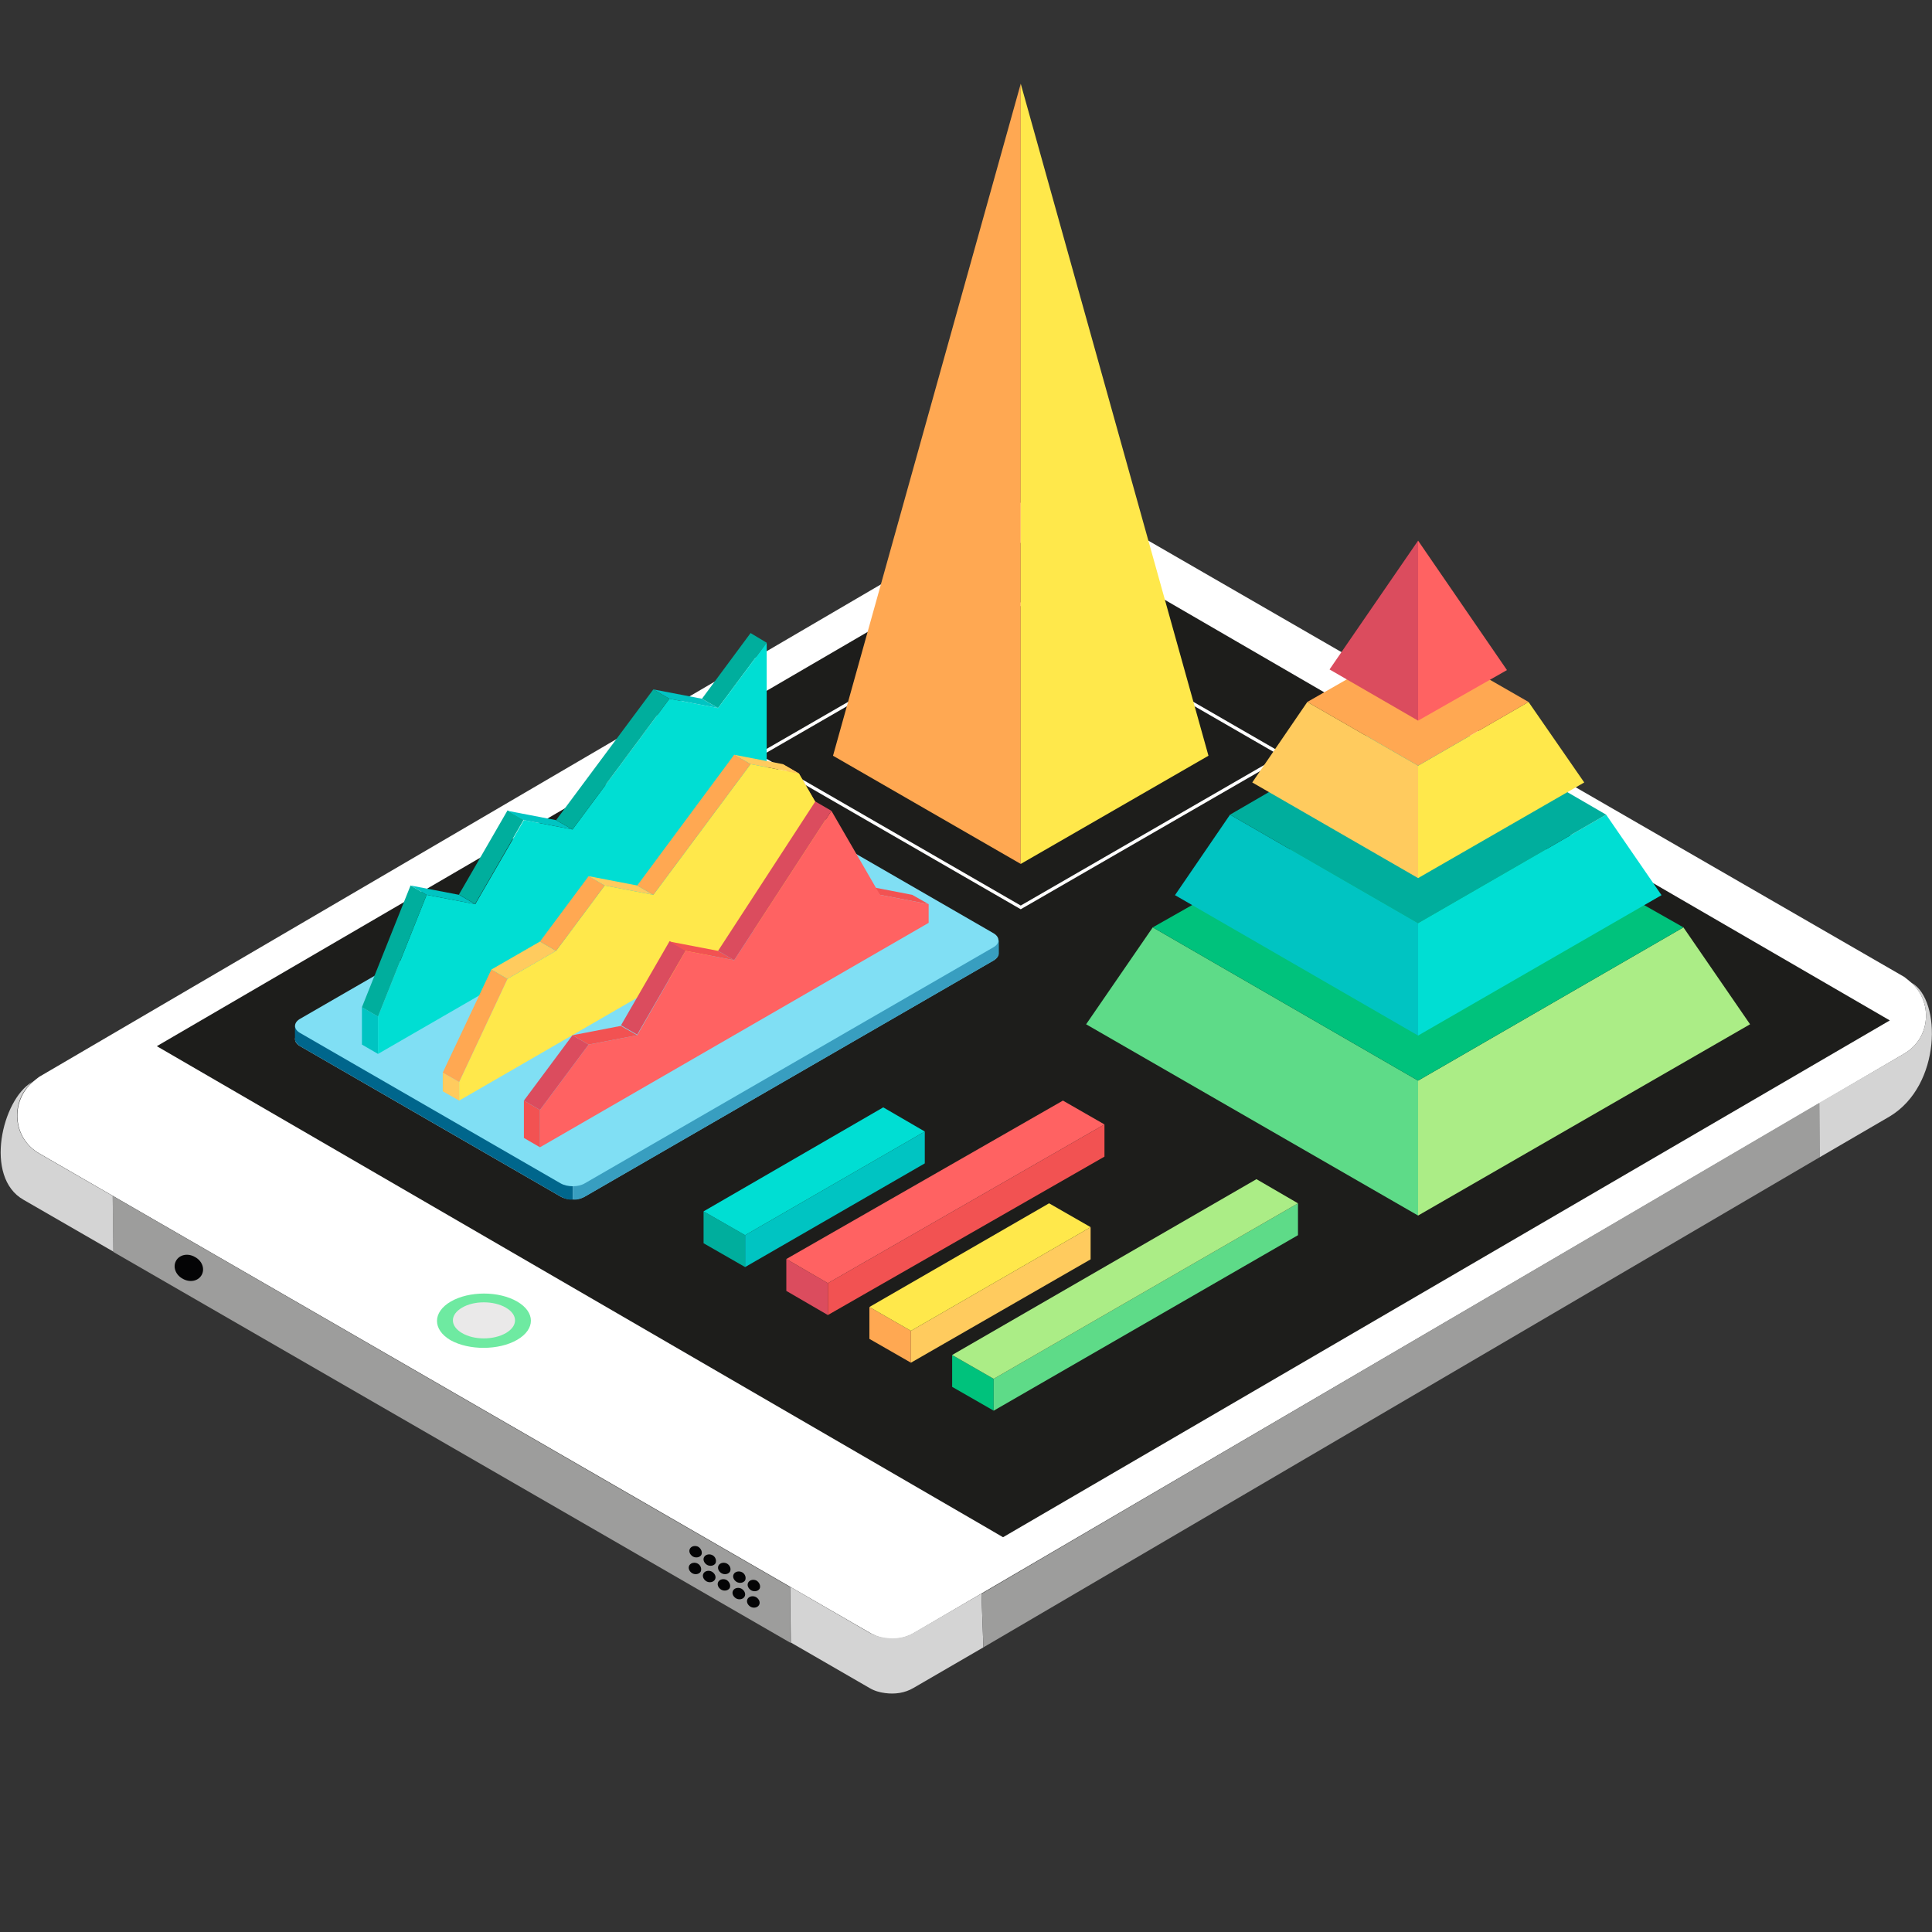 <?xml version="1.0" encoding="utf-8"?>
<!-- Generator: Adobe Illustrator 23.0.0, SVG Export Plug-In . SVG Version: 6.00 Build 0)  -->
<svg version="1.1" id="Layer_1" xmlns="http://www.w3.org/2000/svg" xmlns:xlink="http://www.w3.org/1999/xlink" x="0px" y="0px"
	 viewBox="0 0 600 600" style="enable-background:new 0 0 600 600;" xml:space="preserve">
<rect x="0" y="0" width="600" height="600" fill="#333333" stroke="none"/>
<style type="text/css">
	.st0{fill:#FFFFFF;}
	.st1{fill:#D4D4D4;}
	.st2{fill:#9D9D9C;}
	.st3{fill:#040405;}
	.st4{fill:#6EEAA1;}
	.st5{fill:#EAE9E9;}
	.st6{fill:#1D1D1B;}
	.st7{fill:none;stroke:#FFFFFF;stroke-miterlimit:10;}
	.st8{fill:#FFA852;}
	.st9{fill:#FFE84B;}
	.st10{fill:#ABED86;}
	.st11{fill:#5EDB88;}
	.st12{fill:#00C27C;}
	.st13{fill:#00C4C2;}
	.st14{fill:#00DED3;}
	.st15{fill:#00AE9D;}
	.st16{fill:#FFCB5E;}
	.st17{fill:#FF6262;}
	.st18{fill:#DB4C5E;}
	.st19{fill:#CAE9EF;}
	.st20{fill:#00668C;}
	.st21{fill:#389EC0;}
	.st22{fill:#80DFF4;}
	.st23{fill:#F25252;}
</style>
<path class="st0" d="M593.6,305.2c6.7,6,6,17.2-2.2,22L283.9,507.1c-4.2,2.5-9.5,2.5-13.7,0l-258-148.9c-8.4-4.8-9-16.3-1.9-22.3
	c0.6-0.5,1.2-1,1.9-1.5l307.5-179.9c4.2-2.5,9.5-2.5,13.7,0l258,148.9C592.2,304,592.9,304.6,593.6,305.2z"/>
<path class="st1" d="M305.4,511.6l-21.7,12.6c-2.7,1.6-5.8,2-8.8,1.6c-1.7-0.2-3.4-0.7-4.9-1.6l-24.4-14.1l-0.2-17.3l24.7,14.3
	c1.5,0.8,3,1.3,4.7,1.5c3.1,0.5,6.3,0.1,9.1-1.6l20.9-12.1L305.4,511.6z"/>
<polygon class="st2" points="305.4,511.6 304.8,495 565,342.5 565.1,359.4 "/>
<path class="st1" d="M593.6,305.2l0.2,0.1c9.1,5.3,9.2,31.7-6.9,41.4l-21.8,12.7l-0.1-16.9l26.4-15.3
	C599.6,322.4,600.3,311.2,593.6,305.2z"/>
<polygon class="st2" points="245.5,510.2 190.1,478.2 35.2,388.8 35,371.4 189.6,460.7 245.4,492.9 "/>
<path class="st1" d="M9.9,336.1l0.3-0.2c-7.1,5.9-6.5,17.4,1.9,22.3L35,371.4l0.2,17.3L7.3,372.6C-5.1,365.6,0.7,341.4,9.9,336.1z"
	/>
<path class="st3" d="M60.6,390.4c-2.2-1.3-4.8-0.8-5.9,1.1c-1.1,1.9-0.2,4.4,2,5.6c2.2,1.3,4.8,0.8,5.9-1.1S62.8,391.6,60.6,390.4z"
	/>
<path class="st3" d="M216.9,480.4c-0.9-0.5-2.1-0.3-2.6,0.5s-0.1,1.9,0.9,2.5c0.9,0.5,2.1,0.3,2.6-0.5
	C218.2,482.1,217.8,481,216.9,480.4z"/>
<path class="st3" d="M221.3,483c-0.9-0.5-2.1-0.3-2.6,0.5s-0.1,1.9,0.9,2.5c0.9,0.5,2.1,0.3,2.6-0.5
	C222.6,484.6,222.2,483.5,221.3,483z"/>
<path class="st3" d="M225.8,485.6c-0.9-0.5-2.1-0.3-2.6,0.5s-0.1,1.9,0.9,2.5c0.9,0.5,2.1,0.3,2.6-0.5
	C227.1,487.3,226.8,486.2,225.8,485.6z"/>
<path class="st3" d="M216.7,485.6c-0.9-0.5-2.1-0.3-2.6,0.5s-0.1,1.9,0.9,2.5c0.9,0.5,2.1,0.3,2.6-0.5
	C218,487.2,217.6,486.1,216.7,485.6z"/>
<path class="st3" d="M221.1,488.1c-0.9-0.5-2.1-0.3-2.6,0.5s-0.1,1.9,0.9,2.5c0.9,0.5,2.1,0.3,2.6-0.5
	C222.5,489.8,222.1,488.7,221.1,488.1z"/>
<path class="st3" d="M225.7,490.7c-0.9-0.5-2.1-0.3-2.6,0.5s-0.1,1.9,0.9,2.5c0.9,0.5,2.1,0.3,2.6-0.5
	C227,492.4,226.6,491.3,225.7,490.7z"/>
<path class="st3" d="M230.5,488.3c-0.9-0.5-2.1-0.3-2.6,0.5s-0.1,1.9,0.9,2.5c0.9,0.5,2.1,0.3,2.6-0.5
	C231.8,489.9,231.4,488.8,230.5,488.3z"/>
<path class="st3" d="M235,490.9c-0.9-0.5-2.1-0.3-2.6,0.5s-0.1,1.9,0.9,2.5c0.9,0.5,2.1,0.3,2.6-0.5
	C236.3,492.6,235.9,491.5,235,490.9z"/>
<path class="st3" d="M230.3,493.4c-0.9-0.5-2.1-0.3-2.6,0.5s-0.1,1.9,0.9,2.5c0.9,0.5,2.1,0.3,2.6-0.5S231.3,494,230.3,493.4z"/>
<path class="st3" d="M234.8,496c-0.9-0.5-2.1-0.3-2.6,0.5s-0.1,1.9,0.9,2.5c0.9,0.5,2.1,0.3,2.6-0.5S235.8,496.6,234.8,496z"/>
<path class="st4" d="M160.6,416.1c5.7-3.3,5.7-8.6,0-11.9s-14.9-3.3-20.6,0c-5.7,3.3-5.7,8.7-0.1,12
	C145.6,419.4,154.9,419.4,160.6,416.1z"/>
<path class="st5" d="M157.1,414c3.8-2.2,3.8-5.7,0-7.9c-3.8-2.2-9.9-2.2-13.6,0c-3.8,2.2-3.8,5.7,0,7.9
	C147.2,416.2,153.3,416.2,157.1,414z"/>
<polygon class="st6" points="327.3,166.3 586.9,316.9 311.5,477.4 305.5,473.9 48.7,324.9 324.1,164.4 "/>
<g id="XMLID_2_">
	<polygon id="XMLID_5_" class="st7" points="317,281.8 398.6,234.7 317,187.6 235.4,234.7 	"/>
	<polygon id="XMLID_4_" class="st8" points="258.7,234.7 317,26 317,268.3 	"/>
	<polygon id="XMLID_3_" class="st9" points="317,268.3 375.3,234.7 317,26 	"/>
</g>
<g>
	<g id="XMLID_589_">
		<polygon id="XMLID_592_" class="st10" points="440.4,377.5 440.4,335.6 522.8,288 543.5,318.1 		"/>
		<polygon id="XMLID_591_" class="st11" points="440.4,377.5 440.4,335.6 358,288 337.3,318.1 		"/>
		<polygon id="XMLID_590_" class="st12" points="522.8,288 440.4,335.6 358,288 440.4,241.3 		"/>
	</g>
	<g id="XMLID_585_">
		<polygon id="XMLID_588_" class="st13" points="440.4,321.6 440.4,286.7 382,253 364.9,278 		"/>
		<polygon id="XMLID_587_" class="st14" points="440.4,286.7 498.8,253 516,278 440.4,321.6 		"/>
		<polygon id="XMLID_586_" class="st15" points="440.4,286.7 498.8,253 440.4,219.1 382,253 		"/>
	</g>
	<g id="XMLID_581_">
		<polygon id="XMLID_584_" class="st9" points="440.4,272.7 492,243 474.7,218 440.4,237.8 		"/>
		<polygon id="XMLID_583_" class="st8" points="440.4,237.8 474.7,218 440.4,198.3 406,218 		"/>
		<polygon id="XMLID_582_" class="st16" points="440.4,272.7 388.9,243 406,218 440.4,237.8 		"/>
	</g>
	<g id="XMLID_1_">
		<polygon id="XMLID_580_" class="st17" points="440.4,223.8 440.4,167.9 468,208.1 		"/>
		<polygon id="XMLID_579_" class="st18" points="440.4,223.8 412.9,207.9 440.4,167.9 		"/>
	</g>
</g>
<g>
	<path id="XMLID_528_" class="st19" d="M220.1,247.2L93.2,320.5c-2.1,1.2-2.1,3.2,0,4.4l80.9,46.7c2.1,1.2,5.5,1.2,7.5,0l126.9-73.3
		c2.1-1.2,2.1-3.2,0-4.4l-80.9-46.7C225.6,246,222.2,246,220.1,247.2z"/>
	<path id="XMLID_527_" class="st20" d="M177.9,368.4v4.1c0,0-1.5,0.4-3.8-0.9c-2.2-1.3-80.9-46.7-80.9-46.7s-1.6-0.9-1.6-2.2
		c0-1.2,0-4.1,0-4.1L177.9,368.4z"/>
	<path id="XMLID_526_" class="st21" d="M177.9,368.4v4.1c0,0,1.5,0.4,3.8-0.9c2.2-1.3,126.9-73.3,126.9-73.3s1.6-0.9,1.6-2.2
		c0-1.2,0-4.1,0-4.1L177.9,368.4z"/>
	<path id="XMLID_525_" class="st22" d="M220.1,243.1L93.2,316.4c-2.1,1.2-2.1,3.2,0,4.4l80.9,46.7c2.1,1.2,5.5,1.2,7.5,0l126.9-73.3
		c2.1-1.2,2.1-3.2,0-4.4l-80.9-46.7C225.6,241.9,222.2,241.9,220.1,243.1z"/>
	<polygon id="XMLID_523_" class="st15" points="238.1,199.6 233.1,196.6 218,217 223,219.9 	"/>
	<polygon id="XMLID_522_" class="st14" points="117.4,327.3 117.4,315.7 132.5,277.9 147.6,280.8 162.7,254.7 177.8,257.6 
		207.9,217 223,219.9 238.1,199.6 238.1,257.6 	"/>
	<polygon id="XMLID_520_" class="st13" points="223,219.9 207.9,217 202.9,214.1 218,217 	"/>
	<polygon id="XMLID_519_" class="st13" points="117.4,327.3 112.4,324.4 112.4,312.8 117.4,315.7 	"/>
	<polygon id="XMLID_518_" class="st15" points="117.4,315.7 132.5,277.9 127.5,275 112.4,312.8 	"/>
	<polygon id="XMLID_498_" class="st13" points="147.6,280.8 142.6,277.9 127.5,275 132.5,277.9 	"/>
	
		<rect id="XMLID_497_" x="137.5" y="263.4" transform="matrix(0.5 -0.866 0.866 0.5 -154.335 265.2)" class="st15" width="30.2" height="5.8"/>
	<polygon id="XMLID_496_" class="st13" points="157.6,251.8 162.7,254.7 177.8,257.6 172.7,254.7 	"/>
	<polygon id="XMLID_495_" class="st15" points="177.8,257.6 172.7,254.7 202.9,214.1 207.9,217 	"/>
	<polygon id="XMLID_454_" class="st8" points="263.2,266.3 258.2,263.4 243.1,237.3 248.1,240.2 	"/>
	<polygon id="XMLID_453_" class="st9" points="142.6,341.8 142.6,336 157.6,304 172.7,295.3 187.8,275 202.9,277.9 233.1,237.3 
		248.1,240.2 263.2,266.3 263.2,272.1 	"/>
	<polygon id="XMLID_451_" class="st16" points="248.1,240.2 233.1,237.3 228,234.4 243.1,237.3 	"/>
	<polygon id="XMLID_450_" class="st16" points="142.6,341.8 137.5,338.9 137.5,333.1 142.6,336 	"/>
	<polygon id="XMLID_315_" class="st8" points="142.6,336 157.6,304 152.6,301.1 137.5,333.1 	"/>
	<polygon id="XMLID_284_" class="st16" points="172.7,295.3 167.7,292.4 152.6,301.1 157.6,304 	"/>
	<polygon id="XMLID_276_" class="st8" points="172.7,295.3 167.7,292.4 182.8,272.1 187.8,275 	"/>
	<polygon id="XMLID_267_" class="st16" points="182.8,272.1 187.8,275 202.9,277.9 197.9,275 	"/>
	<polygon id="XMLID_265_" class="st8" points="202.9,277.9 197.9,275 228,234.4 233.1,237.3 	"/>
	<polygon id="XMLID_115_" class="st23" points="288.4,280.8 283.3,277.9 268.3,275 273.3,277.9 	"/>
	<polygon id="XMLID_114_" class="st17" points="167.7,356.3 167.7,344.7 182.8,324.4 197.9,321.5 212.9,295.3 228,298.2 
		258.2,251.8 273.3,277.9 288.4,280.8 288.4,286.6 	"/>
	<polygon id="XMLID_112_" class="st23" points="167.7,356.3 162.7,353.4 162.7,341.8 167.7,344.7 	"/>
	<polygon id="XMLID_111_" class="st18" points="167.7,344.7 182.8,324.4 177.8,321.5 162.7,341.8 	"/>
	<polygon id="XMLID_110_" class="st23" points="197.9,321.5 192.8,318.6 177.8,321.5 182.8,324.4 	"/>
	
		<rect id="XMLID_109_" x="187.8" y="304" transform="matrix(0.5 -0.866 0.866 0.5 -164.309 329.053)" class="st18" width="30.2" height="5.8"/>
	<polygon id="XMLID_108_" class="st23" points="207.9,292.4 212.9,295.3 228,298.2 223,295.3 	"/>
	<polygon id="XMLID_107_" class="st18" points="228,298.2 223,295.3 253.2,248.9 258.2,251.8 	"/>
</g>
<g>
	<g id="XMLID_1186_">
		<polygon id="XMLID_1192_" class="st15" points="218.5,386.1 218.5,376.2 231.4,383.6 231.4,393.5 		"/>
		<polygon id="XMLID_1191_" class="st13" points="231.4,383.6 287.2,351.4 287.2,361.3 231.4,393.5 		"/>
		<polygon id="XMLID_1187_" class="st14" points="287.2,351.4 274.3,343.9 218.5,376.2 231.4,383.6 		"/>
	</g>
	<g id="XMLID_1175_">
		<polygon id="XMLID_1178_" class="st18" points="244.2,400.9 244.2,391 257.1,398.5 257.1,408.4 		"/>
		<polygon id="XMLID_1177_" class="st23" points="257.1,398.5 343,349.2 343,359.2 257.1,408.4 		"/>
		<polygon id="XMLID_1176_" class="st17" points="343,349.2 330.1,341.8 244.2,391 257.1,398.5 		"/>
	</g>
	<g id="XMLID_1158_">
		<polygon id="XMLID_1170_" class="st8" points="270,415.8 270,405.9 282.9,413.3 282.9,423.2 		"/>
		<polygon id="XMLID_1169_" class="st16" points="282.9,413.3 338.7,381.1 338.7,391.1 282.9,423.2 		"/>
		<polygon id="XMLID_1159_" class="st9" points="338.7,381.1 325.8,373.7 270,405.9 282.9,413.3 		"/>
	</g>
	<polygon id="XMLID_1150_" class="st12" points="295.7,430.7 295.7,420.8 308.6,428.2 308.6,438.1 	"/>
	<polygon id="XMLID_1144_" class="st11" points="308.6,428.2 403.1,373.7 403.1,383.6 308.6,438.1 	"/>
	<polygon id="XMLID_948_" class="st10" points="403.1,373.7 390.2,366.2 295.7,420.8 308.6,428.2 	"/>
</g>
</svg>
